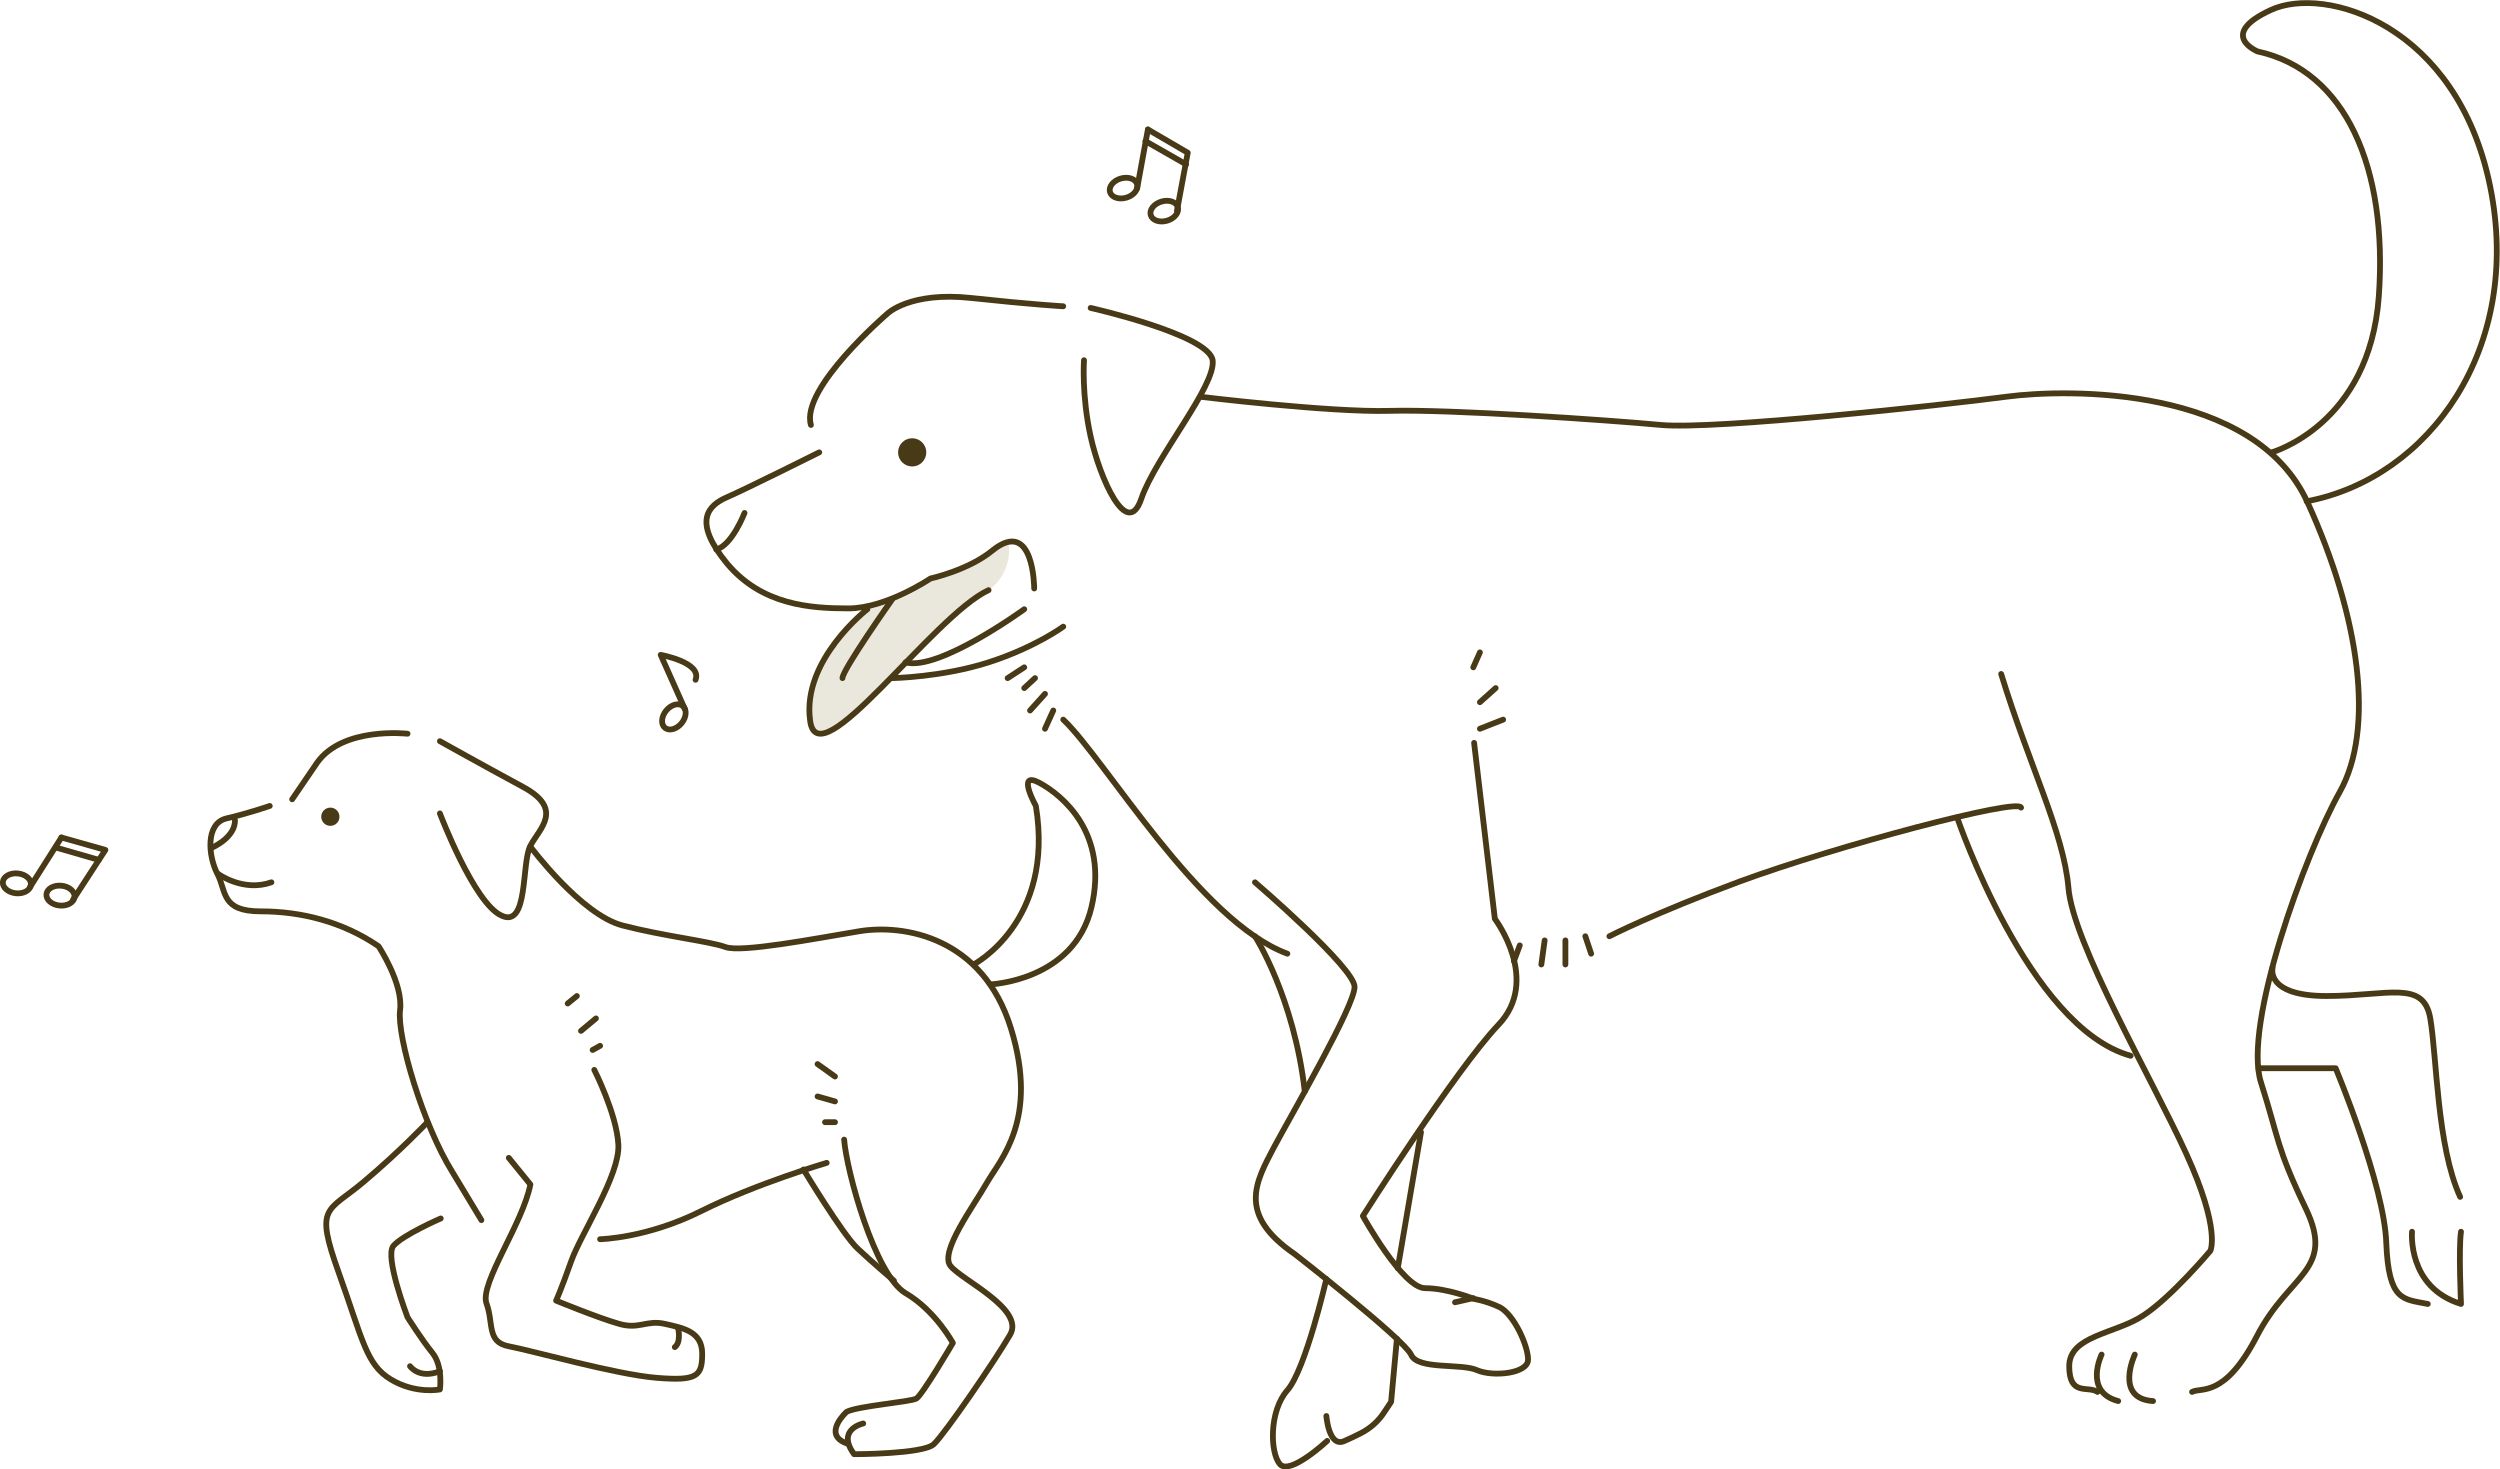 <?xml version="1.0" encoding="utf-8"?>
<!-- Generator: Adobe Illustrator 22.0.1, SVG Export Plug-In . SVG Version: 6.00 Build 0)  -->
<svg version="1.1" id="レイヤー_1" xmlns="http://www.w3.org/2000/svg" xmlns:xlink="http://www.w3.org/1999/xlink" x="0px"
	 y="0px" width="301.2px" height="177px" viewBox="0 0 301.2 177" style="enable-background:new 0 0 301.2 177;"
	 xml:space="preserve">
<style type="text/css">
	.st0{fill:#EAE7DD;}
	.st1{fill:none;stroke:#493A17;stroke-width:0.7;stroke-linecap:round;stroke-linejoin:round;stroke-miterlimit:10;}
	.st2{fill:#493A17;}
</style>
<g>
	<path class="st0" d="M103.9,73.4c0,0,5.5-0.9,7.7-3.2c0,0,5.3-1.8,6.5-2.6s3-1.9,3.3-2c0.3-0.1,0.6,3.5-2.4,5.6
		c-3,2-10.3,9.2-12.4,11.3c-2.1,2.1-8.3,8.1-9.1,5.2c-0.7-2.9,1.2-7.8,2.7-9.7C101.8,76,103.9,73.4,103.9,73.4z"/>
	<g>
		<g>
			<path class="st1" d="M89.7,61.8c0,0-1.5,3.9-3.4,4.4"/>
			<g>
				<g>
					<path class="st1" d="M97.7,51.2c-1.3-4.4,9.2-13.4,9.2-13.4s2.7-2.7,10.1-1.9s11.1,1,11.1,1"/>
					<path class="st1" d="M98.7,54.5c0,0-8.8,4.4-11.1,5.4c-2.3,1-4.2,2.9,0,8c4.2,5,10,5.4,14.6,5.4s9.9-3.6,9.9-3.6s4.6-1,7.5-3.4
						c5-4,5,4.6,5,4.6"/>
					<path class="st1" d="M104.5,73.4c0,0-7.9,6.1-6.9,13.4c0.9,7.3,14.8-12.6,21.5-15.7"/>
					<path class="st1" d="M131.4,37.1c0,0,14.2,3.2,14.7,6.3c0.4,3.1-6.9,11.7-8.6,16.7s-5-2.5-6.1-7.5s-0.8-9.2-0.8-9.2"/>
					<path class="st1" d="M123.4,73.4c0,0-10.3,7.5-14.3,6.4"/>
					<circle class="st2" cx="109.9" cy="54.5" r="1.7"/>
					<path class="st1" d="M107.5,72.2c0,0-6,8.5-6,9.5"/>
					<path class="st1" d="M107.5,81.7c0,0,6-0.1,11.6-1.9c5.6-1.8,9-4.3,9-4.3"/>
					<path class="st1" d="M128.1,86.7c5,4.7,16.4,24.3,27,28.2"/>
					<path class="st1" d="M151.2,106.3c0,0,12,10.3,12,12.6s-7.5,15.2-9.7,19.3c-2.2,4.2-4.5,8.1,2.5,12.9c0,0,13.1,10.2,14,12.1
						c0.8,1.9,6.1,1,8,1.9c1.9,0.8,6.1,0.4,6.1-1.3c0-1.7-1.7-5.4-3.4-6.3c-1.7-0.8-3.1-1-3.1-1s-3.2-1.3-5.9-1.3
						c-2.7,0-7.5-8.7-7.5-8.7s11.1-17.5,16.3-23c5.2-5.4-0.4-12.8-0.4-12.8l-2.5-21.2"/>
					<path class="st1" d="M144.6,47.8c0,0,15.6,1.9,22.8,1.7c7.3-0.2,26.3,1.1,32.7,1.7c6.4,0.6,34.1-2.4,41.6-3.4
						c7.5-1,29.9-1.3,36.3,12.7s8.1,27.4,3.9,34.9s-11.7,28.1-9.5,35c2.2,6.9,1.8,7.7,5.4,15.2s-2,7.8-5.9,15.4
						c-3.9,7.5-6.7,6.1-7.8,6.7"/>
					<path class="st1" d="M252.7,167.7c-1.1-0.8-3.4,0.6-3.4-3.1s5.6-3.9,8.9-6.1c3.4-2.2,8.1-7.8,8.1-7.8s1.3-2.5-2.9-11.7
						c-4.2-9.2-13.7-25.4-14.2-32.1c-0.6-6.7-4.7-14.6-8.1-25.7"/>
					<path class="st1" d="M253.2,163.2c0,0-2.2,4.5,2,5.6"/>
					<path class="st1" d="M257.2,163.2c0,0-2.5,5.3,2.2,5.6"/>
					<path class="st1" d="M193.9,112.8c0,0,5.2-2.7,15.7-6.6c11.7-4.3,33.6-10.1,33.9-8.9"/>
					<path class="st1" d="M235.8,98.5c0,0,8.6,25.3,20.9,28.7"/>
					<path class="st1" d="M273.8,116.6c0,0-0.9,3.4,6.5,3.4s11.7-2,12.5,2.7c0.8,4.7,0.8,15.4,3.6,21.5"/>
					<path class="st1" d="M272.1,128.7h9.3c0,0,5.9,14.1,6.1,21.1c0.3,7,2,6.7,5,7.3"/>
					<path class="st1" d="M290.6,148.4c0,0-0.6,6.7,5.9,8.7c0,0-0.3-6.7,0-8.7"/>
					<line class="st1" x1="175.3" y1="156.9" x2="177.5" y2="156.4"/>
					<path class="st1" d="M151.2,112.8c0,0,4.7,7.3,6,18.7"/>
					<path class="st1" d="M159.8,154.1c0,0-2.5,10.9-4.7,13.4c-2.2,2.5-2.1,7.5-0.9,8.9s5.7-2.8,5.7-2.8"/>
					<path class="st1" d="M159.8,170.6c0,0,0.3,3.9,2.2,3c0.7-0.3,1.3-0.6,1.9-0.9c1.2-0.6,2.2-1.5,2.9-2.6l0.8-1.2l0.7-7.6"/>
					<line class="st1" x1="168.4" y1="152.8" x2="171.2" y2="136.4"/>
					<path class="st1" d="M273.7,54.5c0,0,11.8-3.3,12.9-18.8c1.1-15.5-4-27.2-14.6-29.5c0,0-4.9-2,1.6-5s22.4,1.7,26.4,21.2
						s-7.3,35.2-22.1,38"/>
					<line class="st1" x1="123.4" y1="80.4" x2="121.4" y2="81.7"/>
					<line class="st1" x1="124.7" y1="81.7" x2="123.4" y2="82.9"/>
					<line class="st1" x1="125.9" y1="83.6" x2="124.1" y2="85.6"/>
					<line class="st1" x1="126.9" y1="85.6" x2="125.9" y2="87.8"/>
					<line class="st1" x1="178.3" y1="87.8" x2="181.1" y2="86.7"/>
					<line class="st1" x1="178.3" y1="84.6" x2="180.2" y2="82.9"/>
					<line class="st1" x1="177.5" y1="80.4" x2="178.3" y2="78.6"/>
				</g>
				<line class="st1" x1="191" y1="112.8" x2="191.7" y2="114.9"/>
				<line class="st1" x1="188.6" y1="113.3" x2="188.6" y2="116.2"/>
				<line class="st1" x1="186.1" y1="113.3" x2="185.7" y2="116.2"/>
				<line class="st1" x1="183.1" y1="113.9" x2="182.4" y2="115.8"/>
			</g>
		</g>
		<g>
			<g>
				
					<ellipse transform="matrix(0.96 -0.282 0.282 0.96 -0.926 39.025)" class="st1" cx="135.3" cy="22.7" rx="1.7" ry="1.2"/>
				<line class="st1" x1="137" y1="22.7" x2="138.3" y2="15.6"/>
			</g>
			<g>
				
					<ellipse transform="matrix(0.96 -0.282 0.282 0.96 -1.511 40.494)" class="st1" cx="140.2" cy="25.5" rx="1.7" ry="1.2"/>
				<polyline class="st1" points="141.8,25.4 143.1,18.4 138.3,15.6 				"/>
				<line class="st1" x1="142.9" y1="19.8" x2="138" y2="17"/>
			</g>
		</g>
		<g>
			<g>
				
					<ellipse transform="matrix(9.961040e-02 -0.995 0.995 9.961040e-02 -104.035 97.819)" class="st1" cx="2" cy="106.4" rx="1.2" ry="1.7"/>
				<line class="st1" x1="3.6" y1="106.9" x2="7.4" y2="100.9"/>
			</g>
			<g>
				
					<ellipse transform="matrix(9.961040e-02 -0.995 0.995 9.961040e-02 -100.801 104.42)" class="st1" cx="7.3" cy="107.9" rx="1.2" ry="1.7"/>
				<polyline class="st1" points="8.8,108.4 12.7,102.4 7.4,100.9 				"/>
				<line class="st1" x1="11.9" y1="103.6" x2="6.7" y2="102.1"/>
			</g>
		</g>
		<g>
			<ellipse transform="matrix(0.633 -0.774 0.774 0.633 -37.084 94.531)" class="st1" cx="81.2" cy="86.4" rx="1.7" ry="1.2"/>
			<path class="st1" d="M82.5,85.4l-2.9-6.5c0,0,5,0.9,4.2,3"/>
		</g>
	</g>
</g>
<g>
	<path class="st1" d="M102,173.9c-3-1.1,0-3.8,0-3.8c1.3-0.7,7.7-1.2,8.4-1.6c0.7-0.4,4.4-6.7,4.4-6.7s-2.1-3.9-5.7-6
		c-3.7-2.2-7.1-14.7-7.4-18.5"/>
	<path class="st1" d="M96.8,140.9c0,0,4.7,7.8,6.5,9.5s4.4,3.9,4.4,3.9"/>
	<g>
		<path class="st1" d="M117.3,116.2c0,0,9.8-5.1,7.5-19.1c0,0-2.4-4.3,0.4-2.8c2.8,1.5,8.4,6.1,6.3,15c-2.1,8.9-12.2,9.3-12.2,9.3"
			/>
		<g>
			<path class="st1" d="M49.1,88.4c0,0-7.8-0.9-10.9,3.5c-3,4.4-3,4.4-3,4.4"/>
			<path class="st1" d="M32.5,97.1c0,0-2.6,0.9-5.2,1.5s-2.2,4.6-1.1,6.7c1.1,2.1,0.4,4.5,5.2,4.5s9.8,1.2,14.2,4.2
				c0,0,3,4.5,2.6,7.7s2.8,13.9,6.3,19.5C58,147,58,147,58,147"/>
			<path class="st1" d="M53,89.3c0,0,5,2.8,10,5.5c5,2.7,2,5,0.9,7.1c-1.1,2.1-0.2,10-3.5,8.4c-3.3-1.5-7.4-12.3-7.4-12.3"/>
			<path class="st1" d="M71.6,128.9c0,0,2.7,5.3,2.9,9s-4.5,10.7-5.7,14.1c-1.2,3.4-1.8,4.7-1.8,4.7s5.1,2.1,7.6,2.8
				c2.4,0.7,3.3-0.5,5.5,0c2.2,0.5,4.5,0.9,4.5,3.6s-0.6,3.3-5.5,2.9c-4.9-0.4-15.1-3.3-17.8-3.8s-1.8-2.8-2.7-5.2
				c-0.8-2.4,4.4-9.6,5.3-14.3l-2.6-3.2"/>
			<path class="st1" d="M51.5,135.2c0,0-3.3,3.5-7.7,7.2s-5.9,2.8-3,10.9s3.3,11.1,6.3,12.9s5.9,1.2,5.9,1.2s0.4-2.8-0.9-4.4
				s-3-4.3-3-4.3s-2.8-7.3-1.7-8.6s5.7-3.3,5.7-3.3"/>
			<path class="st1" d="M63.9,102c0,0,6.1,8.2,11.1,9.5s10.5,1.9,12.4,2.6s10.7-1,16.1-1.9s14.9,0.7,18.3,11.7s-1.3,15.8-2.9,18.6
				s-5.7,8.3-4.4,10s9,5.2,7.2,8.3s-7.9,12-9.2,13.2s-9.6,1.2-9.6,1.2c-2.2-3,1.1-3.7,1.1-3.7"/>
			<path class="st1" d="M72.3,149.3c0,0,5.6-0.1,12.2-3.4s15.1-5.8,15.1-5.8"/>
			<path class="st1" d="M28.3,98.8c0,0,0.3,1.9-2.9,3.4"/>
			<circle class="st2" cx="39.8" cy="98.4" r="1.1"/>
			<path class="st1" d="M26.3,105.3c0,0,3,2.2,6.4,1"/>
			<path class="st1" d="M81.7,160c0,0,0.4,1.7-0.4,2.3"/>
			<path class="st1" d="M49.4,164.6c0,0,1.1,1.6,3.6,0.6"/>
			<line class="st1" x1="71.4" y1="126.5" x2="72.3" y2="126"/>
			<line class="st1" x1="70" y1="124.2" x2="71.8" y2="122.7"/>
			<line class="st1" x1="68.4" y1="120.9" x2="69.5" y2="120"/>
			<line class="st1" x1="100.6" y1="135.2" x2="99.4" y2="135.2"/>
			<line class="st1" x1="100.6" y1="132.7" x2="98.5" y2="132.1"/>
			<line class="st1" x1="100.6" y1="129.7" x2="98.5" y2="128.2"/>
		</g>
	</g>
</g>
</svg>

